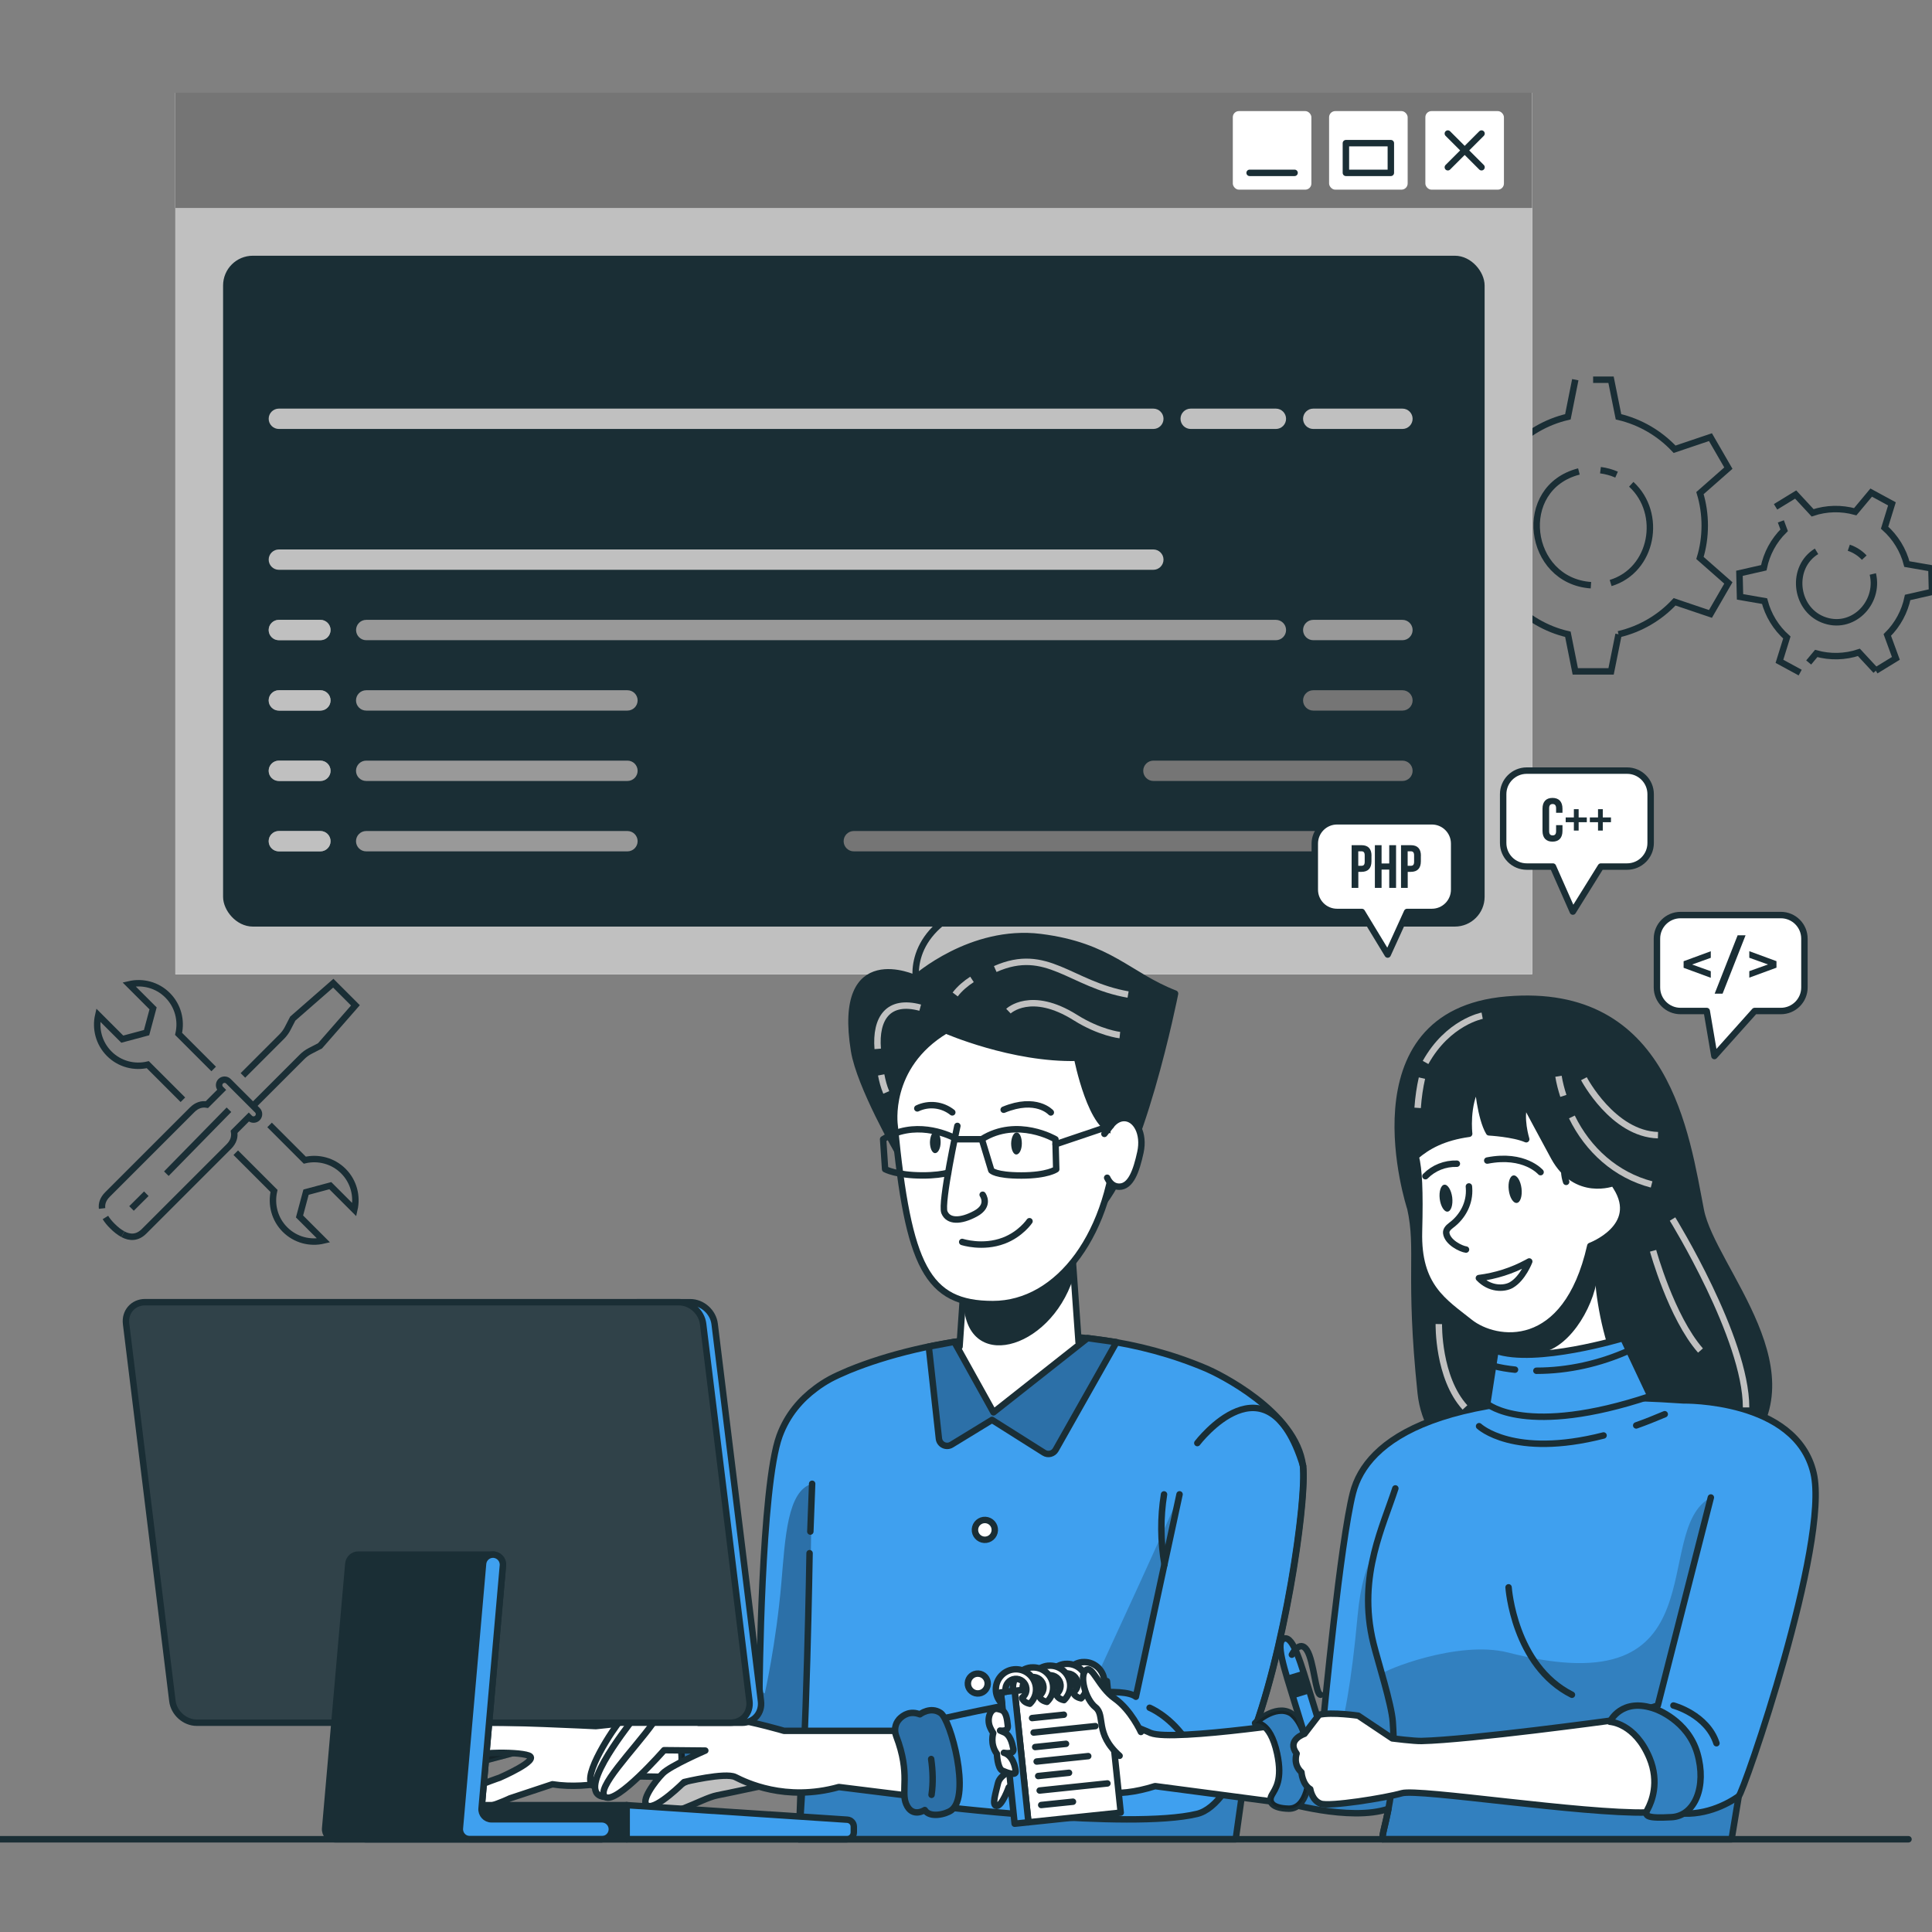 <?xml version="1.0" encoding="UTF-8"?> <svg xmlns="http://www.w3.org/2000/svg" xmlns:xlink="http://www.w3.org/1999/xlink" id="Layer_1" data-name="Layer 1" viewBox="0 0 300 300"><rect x="0" y="0" width="300" height="300" fill="#808080" stroke="none"/><defs><style> .cls-1, .cls-2, .cls-3, .cls-4, .cls-5, .cls-6, .cls-7 { stroke: #1a2e35; } .cls-1, .cls-2, .cls-3, .cls-4, .cls-5, .cls-7 { stroke-linecap: round; stroke-linejoin: round; } .cls-1, .cls-8 { opacity: .3; } .cls-9 { opacity: .7; } .cls-10, .cls-11, .cls-7 { fill: #fff; } .cls-12, .cls-5 { fill: silver; } .cls-13 { clip-path: url(#clippath-2); } .cls-14 { stroke: silver; } .cls-14, .cls-3, .cls-6 { fill: none; } .cls-14, .cls-6 { stroke-miterlimit: 10; } .cls-15 { opacity: .2; } .cls-11 { opacity: .1; } .cls-16 { clip-path: url(#clippath-6); } .cls-2, .cls-17 { fill: #3fa0ef; } .cls-18 { clip-path: url(#clippath-1); } .cls-19 { clip-path: url(#clippath-4); } .cls-4, .cls-20 { fill: #1a2e35; } .cls-21 { clip-path: url(#clippath); } .cls-22 { fill: #999; } .cls-23 { clip-path: url(#clippath-3); } .cls-24 { fill: #757575; } .cls-25 { clip-path: url(#clippath-8); } .cls-26 { clip-path: url(#clippath-5); } </style><clipPath id="clippath"><path class="cls-2" d="m193.89,270.95c-.58,4.5-1.25,9.36-2.01,14.65h-67.84l.32-8.74c-4.05.98-11.93.38-11.93.38v-12.92c4.79-2.71,5.5-1.95,5.5-1.95,0,0,.24-31.53,3.11-39.4,1.22-3.33,3.35-5.71,5.61-7.38h0c.71-.54,1.43-1,2.14-1.39.04-.02.07-.04.1-.06.79-.42,1.75-.86,2.84-1.32.09-.04.2-.08.3-.12,10.62-4.34,33.8-9.37,55.4-.14,1.51.65,13.84,6.54,14.89,15.05.6,4.85-2.7,28.99-8.44,43.35Z"></path></clipPath><clipPath id="clippath-1"><path class="cls-2" d="m139.6,266.98c.69-.73,1.76-1.35,3.24-.78,0,0,1.63-1.27,3.21-.22,1.58,1.04,4.74,12.9,1.67,15.12-.89.64-3.36,1.23-4.12-.04,0,0-1.94,1.28-2.88-.91-.89-2.06.73-4.6-1.56-10.58-.34-.88-.17-1.93.45-2.58Z"></path></clipPath><clipPath id="clippath-2"><path class="cls-7" d="m167.48,208.42l-1.13-15.92-16.47,3.81-.88,12.79c-1.04.13-2.03.27-2.99.42l4.03,9.66,7.88,1.03,12.6-11.61c-1.02-.08-2.03-.14-3.03-.19Z"></path></clipPath><clipPath id="clippath-3"><path class="cls-2" d="m148.18,208.36l6.09,10.95,14.61-11.53,4.49.63-9.45,16.72c-.37.63-1.18.84-1.8.45l-8.08-5.1-6.3,3.85c-.81.49-1.85-.02-1.95-.96l-1.57-14.27,3.97-.74Z"></path></clipPath><clipPath id="clippath-4"><path class="cls-7" d="m248.04,192.38s-1.09,13.41,5.83,24.94c0,0-9.32,3.04-19.04.15h0c.41-3.56.21-7.16-.58-10.66l-.33-1.46,7.07-6.11,7.06-6.86Z"></path></clipPath><clipPath id="clippath-5"><path class="cls-2" d="m269.99,278.91c-.35,2.15-.72,4.38-1.11,6.69h-54.2c-.09-.73.43-2.19.92-4.73-6.04,2.05-16.57-1.13-16.57-1.13,1.31-3.45.4-12.23.4-12.23l6.15-1.3s2.55-26.73,4.5-34.38c2.06-8.12,13.35-16.99,51.3-14.38h0s17.51-.33,20.23,11.28c2.54,10.83-10.89,49.68-11.62,50.18Z"></path></clipPath><clipPath id="clippath-6"><path class="cls-2" d="m249.99,267.36s1.78-3.91,7.07-1.98c0,0,5.01,1.72,6.5,6.87s-.37,9.73-4.02,9.92c-3.65.19-4.32-.09-3.7-1.22.61-1.12,1.88-4.17.29-7.99-2.27-5.43-6.13-5.6-6.13-5.6Z"></path></clipPath><clipPath id="clippath-8"><path class="cls-4" d="m113.42,267.5H30.55c-1.86,0-3.55-1.51-3.78-3.37l-7.19-58.56c-.23-1.86,1.09-3.37,2.95-3.37h82.87c1.86,0,3.55,1.51,3.78,3.37l7.19,58.56c.23,1.86-1.09,3.37-2.95,3.37Z"></path></clipPath></defs><g><g><path class="cls-6" d="m251.32,98.49c3.4-.79,6.41-2.58,8.71-5.04l5.57,1.88,2.78-4.81-4.41-3.88c.49-1.59.74-3.28.74-5.04s-.26-3.44-.74-5.03l4.41-3.88-2.78-4.81-5.57,1.88c-2.31-2.46-5.32-4.25-8.71-5.04l-1.16-5.76h-2.78"></path><path class="cls-6" d="m244.61,58.96l-1.15,5.76c-3.4.79-6.41,2.57-8.72,5.04l-5.57-1.88-2.78,4.81,4.41,3.88c-.48,1.59-.74,3.28-.74,5.03s.26,3.44.74,5.04l-4.41,3.88,2.78,4.81,5.57-1.88c2.31,2.46,5.32,4.25,8.72,5.04l1.15,5.76h5.56l1.16-5.76"></path><path class="cls-6" d="m247.04,90.87c-9.91-.69-11.77-15.12-1.87-17.66"></path><path class="cls-6" d="m253.3,75.2c4.93,4.52,3.37,13.34-3.2,15.33"></path><path class="cls-6" d="m248.52,73.01c.86.11,1.7.34,2.5.69"></path><path class="cls-6" d="m280.85,102.87l1.17-1.4c2.14.59,4.45.56,6.63-.17l2.63,2.84"></path><path class="cls-6" d="m276.53,80.96l.51,1.38c-1.64,1.61-2.72,3.65-3.16,5.82l-3.78.86.09,3.66,3.81.66c.28,1.06.71,2.1,1.31,3.08.6.98,1.33,1.84,2.15,2.57l-1.15,3.7,3.22,1.75"></path><path class="cls-6" d="m291.27,104.14l3.12-1.91-1.33-3.63c1.63-1.61,2.71-3.65,3.16-5.83l3.78-.86-.09-3.66-3.81-.66c-.27-1.06-.71-2.1-1.31-3.08-.6-.98-1.33-1.84-2.15-2.57l1.14-3.7-3.22-1.75-2.48,2.97c-2.14-.59-4.45-.56-6.62.17l-2.63-2.84-3.12,1.91"></path><g><path class="cls-6" d="m290.81,89.13c1.08,4.54-3.23,8.91-7.79,7.07-4.35-1.76-4.98-8.13-.95-10.59"></path><path class="cls-6" d="m287.08,85.05c.91.31,1.74.83,2.4,1.54"></path></g></g><g><g><path class="cls-6" d="m36.61,178.99l5.94,5.94c-.48,2.09.08,4.37,1.7,5.99,1.63,1.63,3.9,2.19,5.99,1.7l-3.73-3.73,1.01-3.77,3.77-1.01,3.73,3.73c.48-2.09-.08-4.37-1.7-5.99s-3.91-2.19-5.99-1.7l-5.47-5.47"></path><path class="cls-6" d="m33.18,165.99l-5.45-5.45c.48-2.09-.08-4.36-1.7-5.99s-3.9-2.19-5.99-1.7l3.73,3.73-1.01,3.77-3.77,1.01-3.73-3.73c-.48,2.09.08,4.36,1.7,5.99,1.63,1.63,3.9,2.19,5.99,1.7l5.45,5.45"></path></g><g><path class="cls-6" d="m39.29,171.72l7.6-7.6c.37-.37.8-.69,1.27-.93l1.53-.79,5.5-6.29-3.44-3.44-6.29,5.5-.79,1.53c-.24.47-.56.9-.93,1.27l-6.02,6.02"></path><path class="cls-6" d="m19.08,191.65c1.11.59,2.25.59,3.3-.46l13.16-13.16c.73-.73.94-1.51.81-2.29l2.28-2.28.14.14c.33.33.87.33,1.2,0,.33-.33.33-.87,0-1.2l-4.5-4.5c-.33-.33-.87-.33-1.2,0-.33.33-.33.87,0,1.2l.14.14-2.28,2.28c-.78-.13-1.56.08-2.29.81l-13.16,13.16c-.69.69-.92,1.42-.83,2.16"></path><path class="cls-6" d="m16.37,189.05c.28.46.66.92,1.1,1.35.52.52,1.06.95,1.61,1.24"></path></g><line class="cls-6" x1="20.42" y1="187.65" x2="22.72" y2="185.36"></line><line class="cls-6" x1="25.83" y1="182.25" x2="35.55" y2="172.32"></line></g></g><g><g><rect class="cls-10" x="27.23" y="14.4" width="210.69" height="136.88"></rect><polygon class="cls-12" points="237.92 14.4 27.23 14.4 27.23 151.28 49.51 151.28 84.83 151.28 237.92 151.28 237.92 14.4"></polygon><rect class="cls-10" x="27.23" y="14.4" width="210.69" height="17.91"></rect><rect class="cls-24" x="27.23" y="14.4" width="210.69" height="17.91"></rect><rect class="cls-10" x="221.33" y="17.25" width="12.2" height="12.2" rx=".95" ry=".95"></rect><rect class="cls-10" x="206.38" y="17.25" width="12.2" height="12.2" rx=".96" ry=".96"></rect><rect class="cls-10" x="191.43" y="17.25" width="12.2" height="12.2" rx=".95" ry=".95"></rect><rect class="cls-4" x="35.14" y="40.21" width="194.89" height="103.17" rx="4.12" ry="4.12"></rect><g><line class="cls-3" x1="224.82" y1="25.97" x2="230.05" y2="20.74"></line><line class="cls-3" x1="224.82" y1="20.74" x2="230.05" y2="25.97"></line></g><rect class="cls-3" x="208.99" y="22.23" width="6.98" height="4.61"></rect><line class="cls-3" x1="201.02" y1="26.84" x2="194.04" y2="26.84"></line></g><g><path class="cls-24" d="m217.77,110.34h-13.85c-.87,0-1.58-.71-1.58-1.58s.71-1.58,1.58-1.58h13.85c.87,0,1.58.71,1.58,1.58s-.71,1.58-1.58,1.58Z"></path><path class="cls-24" d="m217.77,121.27h-38.67c-.87,0-1.58-.71-1.58-1.58s.71-1.58,1.58-1.58h38.67c.87,0,1.58.71,1.58,1.58s-.71,1.58-1.58,1.58Z"></path><path class="cls-24" d="m217.77,132.2h-85.19c-.87,0-1.58-.71-1.58-1.58s.71-1.58,1.58-1.58h85.19c.87,0,1.58.71,1.58,1.58s-.71,1.58-1.58,1.58Z"></path></g><g><path class="cls-12" d="m49.75,99.41h-6.45c-.87,0-1.58-.71-1.58-1.58s.71-1.58,1.58-1.58h6.45c.87,0,1.58.71,1.58,1.58s-.71,1.58-1.58,1.58Z"></path><path class="cls-12" d="m49.75,110.34h-6.45c-.87,0-1.58-.71-1.58-1.58s.71-1.58,1.58-1.58h6.45c.87,0,1.58.71,1.58,1.58s-.71,1.58-1.58,1.58Z"></path><path class="cls-12" d="m49.75,121.27h-6.45c-.87,0-1.58-.71-1.58-1.58s.71-1.58,1.58-1.58h6.45c.87,0,1.58.71,1.58,1.58s-.71,1.58-1.58,1.58Z"></path><path class="cls-12" d="m49.75,132.2h-6.45c-.87,0-1.58-.71-1.58-1.58s.71-1.58,1.58-1.58h6.45c.87,0,1.58.71,1.58,1.58s-.71,1.58-1.58,1.58Z"></path><g class="cls-9"><path class="cls-12" d="m49.75,99.41h-6.45c-.87,0-1.58-.71-1.58-1.58s.71-1.58,1.58-1.58h6.45c.87,0,1.58.71,1.58,1.58s-.71,1.58-1.58,1.58Z"></path></g><g class="cls-9"><path class="cls-12" d="m49.75,110.34h-6.45c-.87,0-1.58-.71-1.58-1.58s.71-1.58,1.58-1.58h6.45c.87,0,1.58.71,1.58,1.58s-.71,1.58-1.58,1.58Z"></path></g><g class="cls-9"><path class="cls-12" d="m49.75,121.27h-6.45c-.87,0-1.58-.71-1.58-1.58s.71-1.58,1.58-1.58h6.45c.87,0,1.58.71,1.58,1.58s-.71,1.58-1.58,1.58Z"></path></g><g class="cls-9"><path class="cls-12" d="m49.75,132.2h-6.45c-.87,0-1.58-.71-1.58-1.58s.71-1.58,1.58-1.58h6.45c.87,0,1.58.71,1.58,1.58s-.71,1.58-1.58,1.58Z"></path></g></g><g><path class="cls-12" d="m179.1,88.48H43.3c-.87,0-1.58-.71-1.58-1.58s.71-1.58,1.58-1.58h135.79c.87,0,1.58.71,1.58,1.58s-.71,1.58-1.58,1.58Z"></path><path class="cls-12" d="m217.77,66.61h-13.85c-.87,0-1.58-.71-1.58-1.58s.71-1.58,1.58-1.58h13.85c.87,0,1.58.71,1.58,1.58s-.71,1.58-1.58,1.58Z"></path><path class="cls-12" d="m198.12,66.61h-13.23c-.87,0-1.58-.71-1.58-1.58s.71-1.58,1.58-1.58h13.23c.87,0,1.58.71,1.58,1.58s-.71,1.58-1.58,1.58Z"></path><path class="cls-12" d="m179.1,66.61H43.3c-.87,0-1.58-.71-1.58-1.58s.71-1.58,1.58-1.58h135.79c.87,0,1.58.71,1.58,1.58s-.71,1.58-1.58,1.58Z"></path></g><g><path class="cls-22" d="m217.77,99.41h-13.85c-.87,0-1.58-.71-1.58-1.58s.71-1.58,1.58-1.58h13.85c.87,0,1.58.71,1.58,1.58s-.71,1.58-1.58,1.58Z"></path><path class="cls-22" d="m198.12,99.41H56.87c-.87,0-1.58-.71-1.58-1.58s.71-1.58,1.58-1.58h141.25c.87,0,1.58.71,1.58,1.58s-.71,1.58-1.58,1.58Z"></path><path class="cls-22" d="m97.43,110.34h-40.57c-.87,0-1.58-.71-1.58-1.58s.71-1.58,1.58-1.58h40.57c.87,0,1.58.71,1.58,1.58s-.71,1.58-1.58,1.58Z"></path><path class="cls-22" d="m97.43,121.27h-40.57c-.87,0-1.58-.71-1.58-1.58s.71-1.58,1.58-1.58h40.57c.87,0,1.58.71,1.58,1.58s-.71,1.58-1.58,1.58Z"></path><path class="cls-22" d="m97.43,132.2h-40.57c-.87,0-1.58-.71-1.58-1.58s.71-1.58,1.58-1.58h40.57c.87,0,1.58.71,1.58,1.58s-.71,1.58-1.58,1.58Z"></path></g></g><g><g><g><path class="cls-7" d="m70.79,272.41s-4.15,7.13-2.51,7.39c1.63.26,5.05-5.91,5.05-5.91l9.36-2.48-7.05-.73-4.85,1.73Z"></path><path class="cls-1" d="m70.79,272.41s-4.15,7.13-2.51,7.39c1.63.26,5.05-5.91,5.05-5.91l9.36-2.48-7.05-.73-4.85,1.73Z"></path><path class="cls-7" d="m73.95,267.55s-5.8-1.38-7.4,1.34c-1.6,2.72-6.29,10.78-4.53,11.71,1.76.92,3.29-2.06,3.29-2.06l8.64-10.99Z"></path><path class="cls-7" d="m97.67,275.81s-5.82,2.2-11.89,1.25l-6.6,2.19s-5.8,2.86-8.5,1.42c-2.7-1.44,6.88-4.62,6.88-4.62,0,0,6.44-2.79,4.52-3.46-1.92-.67-9.19-.54-10.62.55-1.43,1.1-5.17,8.19-7.87,7.79-2.7-.4,1.14-4.27,2.11-5.75.97-1.49,3.15-7.42,7.56-7.66,4.41-.25,19.26.51,19.26.51l17.46-1.87,4.12,9.93-16.42-.28Z"></path></g><g><g><path class="cls-2" d="m106.78,278.27c.84.53,2.04.87,3.33-.05,0,0,1.89.82,3.17-.58,1.28-1.4,1.39-13.67-2.14-15.06-1.02-.4-3.56-.36-3.98,1.07,0,0-2.19-.75-2.57,1.6-.35,2.21,1.85,4.27,1.11,10.64-.11.94.32,1.91,1.08,2.39Z"></path><path class="cls-1" d="m106.78,278.27c.84.53,2.04.87,3.33-.05,0,0,1.89.82,3.17-.58,1.28-1.4,1.39-13.67-2.14-15.06-1.02-.4-3.56-.36-3.98,1.07,0,0-2.19-.75-2.57,1.6-.35,2.21,1.85,4.27,1.11,10.64-.11.94.32,1.91,1.08,2.39Z"></path></g><path class="cls-3" d="m110.81,275.41s.1-5.32-2.09-9.69"></path></g></g><g><path class="cls-17" d="m193.89,270.95c-.58,4.5-1.25,9.36-2.01,14.65h-67.84l.32-8.74c-4.05.98-11.93.38-11.93.38v-12.92c4.79-2.71,5.5-1.95,5.5-1.95,0,0,.24-31.53,3.11-39.4,1.22-3.33,3.35-5.71,5.61-7.38h0c.71-.54,1.43-1,2.14-1.39.04-.02.07-.04.1-.06.79-.42,1.75-.86,2.84-1.32.09-.04.2-.08.3-.12,10.62-4.34,33.8-9.37,55.4-.14,1.51.65,13.84,6.54,14.89,15.05.6,4.85-2.7,28.99-8.44,43.35Z"></path><g class="cls-21"><path class="cls-15" d="m183.15,232.08l-6.76,31.4c-1.05-.83-4.08-.89-7.93-.52.85-.94,1.53-1.96,2.05-3.07,10.23-22.13,12.46-27.37,12.64-27.81Z"></path><path class="cls-15" d="m195.51,266.57c-1.96,6.99-2.82,13.35-3.62,19.03h-67.84l.62-10.07c4.23-.6,11.65-1.22,19.35-2.58.98,4.07.18,7.36.18,7.36,0,0,31.2,3.87,41.67,1.35,2.99-.72,5.69-4.89,8.01-10.64.56-1.4,1.1-2.89,1.62-4.45Z"></path><path class="cls-8" d="m118.75,262.96s-1.52-1.35-6.32,1.36v12.92s7.91-.28,11.01-1.96c2.67,1.65,2.19-28.59,2.67-44.88-3.87,1.06-4.18,8.43-4.78,15.37-.83,9.55-2.58,17.2-2.58,17.2Z"></path></g><path class="cls-3" d="m193.89,270.95c-.58,4.5-1.25,9.36-2.01,14.65h-67.84l.32-8.74c-4.05.98-11.93.38-11.93.38v-12.92c4.79-2.71,5.5-1.95,5.5-1.95,0,0,.24-31.53,3.11-39.4,1.22-3.33,3.35-5.71,5.61-7.38h0c.71-.54,1.43-1,2.14-1.39.04-.02.07-.04.1-.06.79-.42,1.75-.86,2.84-1.32.09-.04.2-.08.3-.12,10.62-4.34,33.8-9.37,55.4-.14,1.51.65,13.84,6.54,14.89,15.05.6,4.85-2.7,28.99-8.44,43.35Z"></path></g><g><g><g><path class="cls-3" d="m202.33,227.59c.02.19.05.41.06.66.35,6.07-2.96,28.97-8.5,42.77-2.32,5.75-5.02,9.92-8.01,10.64-10.47,2.52-41.67-1.35-41.67-1.35,0,0,1.55-6.4-2.33-12.41,0,0,30.63-7.49,34.5-4.43l6.78-31.43"></path><path class="cls-3" d="m178.51,265.18s2.91,1.16,5.43,4.65"></path><g><path class="cls-7" d="m100.48,266.31s-2.85-.6-4.02.7c-1.21,1.36-6.14,8.78-4.46,10.21s5.1-6.4,5.1-6.4l3.37-4.51Z"></path><path class="cls-7" d="m106.22,266.18s-6.35-1.36-7.77.58c-1.42,1.94-9.42,11.95-4.44,12.28l7.95-8.92,4.26-3.94Z"></path><path class="cls-5" d="m120.56,276.83s-6.52,1.42-9.17,1.94c-2.65.52-7.56,3.94-10.47,2.58-2.91-1.36,9.5-6.4,9.5-6.4l4.26-1.72,5.87,3.59Z"></path><path class="cls-3" d="m125.83,237.82c.09-2.47.18-4.94.28-7.42"></path><path class="cls-3" d="m124.05,285.6c1.21-14.96,1.66-44.42,1.66-44.42"></path><path class="cls-7" d="m144.21,268.76h-22.48s-17.44-5.23-20.35-1.16c-2.91,4.07-9.11,10.27-7.37,11.44,1.74,1.16,9.11-7.27,9.11-7.27l6.4.06s-5.43,2.36-6.59,3.53c-1.16,1.16-3.68,4.46-2.33,5.04,1.36.58,5.62-3.68,5.62-3.68,0,0,6.4-1.55,7.95-.78,1.55.78,7.75,3.88,16.09,1.55l17.16,2.13-3.2-10.85Z"></path></g><g><path class="cls-3" d="m180.82,242.93c-.62-3.59-.65-7.29-.07-10.88"></path><path class="cls-3" d="m185.92,224.08s10.91-14.37,16.42,3.52"></path></g><g><path class="cls-17" d="m139.6,266.98c.69-.73,1.76-1.35,3.24-.78,0,0,1.63-1.27,3.21-.22,1.58,1.04,4.74,12.9,1.67,15.12-.89.64-3.36,1.23-4.12-.04,0,0-1.94,1.28-2.88-.91-.89-2.06.73-4.6-1.56-10.58-.34-.88-.17-1.93.45-2.58Z"></path><g class="cls-18"><path class="cls-8" d="m139.6,266.98c.69-.73,1.76-1.35,3.24-.78,0,0,1.63-1.27,3.21-.22,1.58,1.04,4.74,12.9,1.67,15.12-.89.64-3.36,1.23-4.12-.04,0,0-1.94,1.28-2.88-.91-.89-2.06.73-4.6-1.56-10.58-.34-.88-.17-1.93.45-2.58Z"></path></g><path class="cls-3" d="m139.6,266.98c.69-.73,1.76-1.35,3.24-.78,0,0,1.63-1.27,3.21-.22,1.58,1.04,4.74,12.9,1.67,15.12-.89.64-3.36,1.23-4.12-.04,0,0-1.94,1.28-2.88-.91-.89-2.06.73-4.6-1.56-10.58-.34-.88-.17-1.93.45-2.58Z"></path></g><path class="cls-3" d="m144.59,273.14c.26,1.84.33,3.72.06,5.56"></path></g><path class="cls-7" d="m154.47,237.65c-.05.85-.78,1.5-1.63,1.45-.85-.05-1.5-.78-1.45-1.63s.78-1.5,1.63-1.45c.85.05,1.5.78,1.45,1.63Z"></path><path class="cls-7" d="m153.37,261.51c-.05.85-.78,1.5-1.63,1.45s-1.5-.78-1.45-1.63.78-1.5,1.63-1.45,1.5.78,1.45,1.63Z"></path><g><path class="cls-10" d="m167.48,208.42l-1.13-15.92-16.47,3.81-.88,12.79c-1.04.13-2.03.27-2.99.42l4.03,9.66,7.88,1.03,12.6-11.61c-1.02-.08-2.03-.14-3.03-.19Z"></path><g class="cls-13"><path class="cls-20" d="m149.63,201.95c.11,11.33,13.35,7.85,17.01-3.46l-.29-5.99-16.47,3.81-.24,5.64Z"></path></g><path class="cls-3" d="m167.48,208.42l-1.13-15.92-16.47,3.81-.88,12.79c-1.04.13-2.03.27-2.99.42l4.03,9.66,7.88,1.03,12.6-11.61c-1.02-.08-2.03-.14-3.03-.19Z"></path></g><g><path class="cls-4" d="m139.53,179.06s-6.02-10.42-6.91-15.91c-2.75-16.97,9.5-11.24,9.5-11.24,0,0,8.66-7.75,19.45-6.4,10.79,1.36,13.63,5.95,20.89,8.77,0,0-5.45,27.67-12.43,33.87-6.98,6.2-30.5-9.09-30.5-9.09Z"></path><path class="cls-3" d="m142.7,154.42s-2.71-6.59,4.17-11.63"></path><path class="cls-14" d="m154.54,150.47c8.05-3.56,11.64,2.39,20.63,3.96"></path><path class="cls-14" d="m148.32,154.42c.71-.93,1.63-1.7,2.61-2.34"></path><path class="cls-14" d="m156.59,157.01s3.48-3.35,10.4,1c3.79,2.38,6.9,2.72,6.9,2.72"></path><path class="cls-7" d="m167.24,164.25c-10.03.26-20.37-4.26-20.37-4.26-9.34,5.63-7.95,14.79-7.95,14.79,2.13,21.89,5.02,27.72,15.25,27.72s18.54-11.03,19.21-26.83c-3.87.18-6.13-11.42-6.13-11.42Z"></path><path class="cls-7" d="m172.51,174.77c.56-.73,1.28-1.16,2.05-1.16,1.82,0,3.17,2.39,2.52,5.33-.63,2.88-1.48,5.33-3.29,5.33-.85,0-1.46-.53-1.87-1.39"></path><path class="cls-3" d="m152.59,185.52s1.22,1.68-1.12,2.94-4.22,1.23-4.82-.21c-.6-1.44,2.01-13.42,2.01-13.42"></path><g><path class="cls-3" d="m148.26,176.73c-1.26-.64-6.33-2.85-11.13.17l.31,4.65s1.77.97,5.83.97c1.83,0,3.11-.2,3.96-.41"></path><path class="cls-3" d="m152.46,176.9l1.47,4.84s.6.79,4.67.79,5.41-.97,5.41-.97l-.12-4.65s-5.9-3.5-11.43-.02Z"></path><line class="cls-3" x1="148.59" y1="176.9" x2="152.46" y2="176.9"></line></g><path class="cls-3" d="m149.41,192.85s3.16,1.04,6.44-.2c2.65-1,4.01-3.02,4.01-3.02"></path><path class="cls-3" d="m155.85,172.32c5.08-2.1,7.32.42,7.32.42"></path><path class="cls-3" d="m142.44,172.11c1.78-.85,3.89-.61,5.43.62"></path><path class="cls-20" d="m157.87,175.85c.47,0,.8.75.8,1.71s-.39,1.71-.86,1.71-.8-.79-.8-1.71c.02-.93.38-1.71.85-1.71Z"></path><path class="cls-20" d="m145.26,175.64c.46,0,.8.75.8,1.71s-.39,1.71-.86,1.71-.8-.79-.8-1.71c.03-.92.39-1.71.86-1.71Z"></path><path class="cls-14" d="m136.83,166.91c.18.93.41,1.85.79,2.72"></path><path class="cls-14" d="m142.89,156.47c-4.99-1.34-6.97,1.66-6.6,6.4"></path></g><g><path class="cls-17" d="m148.18,208.36l6.09,10.95,14.61-11.53,4.49.63-9.45,16.72c-.37.63-1.18.84-1.8.45l-8.08-5.1-6.3,3.85c-.81.49-1.85-.02-1.95-.96l-1.57-14.27,3.97-.74Z"></path><g class="cls-23"><path class="cls-8" d="m147.64,208.29l6.62,11.03,14.87-11.73,4.48.71-9.7,16.84c-.37.63-1.18.84-1.8.45l-8.08-5.1-6.3,3.85c-.81.49-1.85-.02-1.95-.96l-1.57-14.27,3.43-.82Z"></path></g><path class="cls-3" d="m148.18,208.36l6.09,10.95,14.61-11.53,4.49.63-9.45,16.72c-.37.63-1.18.84-1.8.45l-8.08-5.1-6.3,3.85c-.81.49-1.85-.02-1.95-.96l-1.57-14.27,3.97-.74Z"></path></g></g><g><path class="cls-4" d="m56.73,280.3h40.58v5.3h-40.58c-.39,0-.71-.32-.71-.71v-3.87c0-.39.32-.71.71-.71Z"></path><path class="cls-2" d="m131.5,285.6h-34.19v-5.3l34.26,2.26c.57.04,1.01.51,1.01,1.08v.88c0,.6-.48,1.08-1.08,1.08Z"></path></g><path class="cls-3" d="m163.91,177.68l8.6-2.9-1.02,1.29"></path></g></g><g><path class="cls-4" d="m218.98,187.57s-9.9-30.23,15-32.35c24.9-2.12,27.84,21.08,30.12,32.72,1.78,9.09,18.79,25.73,5.63,38.15-13.74,12.96-47.2,8.64-49.12-9.79-1.92-18.43-.17-22.21-1.62-28.72Z"></path><g><path class="cls-10" d="m248.04,192.38s-1.09,13.41,5.83,24.94c0,0-9.32,3.04-19.04.15h0c.41-3.56.21-7.16-.58-10.66l-.33-1.46,7.07-6.11,7.06-6.86Z"></path><g class="cls-19"><path class="cls-20" d="m230.94,202.49c1.28,7.22,2.47,8.79,8.58,7.5,4.53-.95,8.4-7.75,8.61-12.69-.35-3-.32-6.75-.32-6.75l-6.83,8.69-10.04,3.25Z"></path></g><path class="cls-3" d="m248.04,192.38s-1.09,13.41,5.83,24.94c0,0-9.32,3.04-19.04.15h0c.41-3.56.21-7.16-.58-10.66l-.33-1.46,7.07-6.11,7.06-6.86Z"></path></g><g><path class="cls-7" d="m178.7,269.11s-13.79-6.34-14.56-1.09c-.77,5.25,2.6,13.3,15.22,9.33l26.49,3.49s4.54-9.03-.31-13.96c0,0-23.34,3.63-26.85,2.22Z"></path><g><path class="cls-7" d="m157.46,274.78s-2.19.7-2.5,2.14c-.32,1.44-1.03,3.5-.19,3.5.84,0,1.86-2.88,1.86-2.88l2.12-.55-1.29-2.22Z"></path><g><rect class="cls-7" x="158.59" y="261.74" width="14.41" height="20.53" transform="translate(-27.44 18.75) rotate(-5.98)"></rect><rect class="cls-2" x="156.48" y="262.6" width="2.15" height="20.53" transform="translate(-27.57 17.9) rotate(-5.98)"></rect><path class="cls-7" d="m168.04,258.09c-1.71.18-2.96,1.72-2.78,3.43,0,.07.03.14.04.22l.72-.08.77-.08c-.02-.07-.04-.14-.04-.22-.09-.89.56-1.69,1.45-1.78.89-.09,1.69.56,1.78,1.45.06.6-.21,1.15-.67,1.48.1.33.39.76,1.21.93.67-.64,1.05-1.57.95-2.56-.18-1.71-1.72-2.96-3.43-2.78Z"></path><line class="cls-3" x1="160.26" y1="266.78" x2="165.2" y2="266.26"></line><line class="cls-3" x1="160.5" y1="269.03" x2="170.09" y2="268.03"></line><line class="cls-3" x1="160.74" y1="271.28" x2="165.53" y2="270.78"></line><line class="cls-3" x1="160.97" y1="273.53" x2="168.98" y2="272.69"></line><line class="cls-3" x1="161.21" y1="275.78" x2="166" y2="275.28"></line><line class="cls-3" x1="161.44" y1="278.03" x2="171.96" y2="276.93"></line><line class="cls-3" x1="161.68" y1="280.28" x2="166.61" y2="279.77"></line><path class="cls-7" d="m165.39,258.37c-1.71.18-2.96,1.72-2.78,3.43,0,.08.03.15.04.22l.72-.08h0s.77-.08.77-.08c-.02-.07-.04-.14-.04-.22-.09-.89.56-1.69,1.45-1.78.89-.09,1.69.56,1.78,1.45.06.6-.21,1.15-.67,1.48.1.33.39.76,1.21.93.67-.64,1.05-1.57.95-2.56-.18-1.71-1.72-2.96-3.43-2.78Z"></path><path class="cls-7" d="m162.74,258.65c-1.71.18-2.96,1.72-2.78,3.43,0,.07.03.14.04.22l.72-.08.77-.08c-.02-.07-.04-.14-.04-.22-.09-.89.56-1.69,1.45-1.78.89-.09,1.69.56,1.78,1.45.06.6-.21,1.15-.67,1.48.1.33.39.76,1.21.93.67-.64,1.05-1.57.95-2.56-.18-1.71-1.72-2.96-3.43-2.78Z"></path><path class="cls-7" d="m160.09,258.92c-1.71.18-2.96,1.72-2.78,3.43,0,.07.03.14.04.22l.72-.08.77-.08c-.02-.07-.04-.14-.04-.22-.09-.89.56-1.69,1.45-1.78.89-.09,1.69.56,1.78,1.45.06.6-.21,1.15-.67,1.48.1.33.39.76,1.21.93.67-.64,1.05-1.57.95-2.56-.18-1.71-1.72-2.96-3.43-2.78Z"></path><path class="cls-7" d="m156.14,262.48c-.09-.89.56-1.69,1.45-1.78.89-.09,1.69.56,1.78,1.45.06.6-.21,1.15-.67,1.48.1.33.39.76,1.21.93.67-.64,1.05-1.57.95-2.56-.18-1.71-1.72-2.96-3.43-2.78-1.71.18-2.96,1.72-2.78,3.43.08.76.44,1.42.95,1.91l-.19-1.77.77-.08c-.02-.07-.04-.14-.04-.22Z"></path></g><path class="cls-7" d="m153.76,268.26c.12.27.28.56.47.86,0,0-.56,1.67.57,3.22,0,0,.07,2.25.86,2.61.8.36,2.07.79,2.05.16-.02-.62-.4-2.53-1.83-2.94,0,0,1.65.33,1.47-.59s-.49-2.24-1.51-2.62l-.55-.24s1.31.24,1.2-.75-.22-2.14-.97-2.43c-.17-.07-.37-.12-.58-.17-1.11-.26-1.82,1.48-1.18,2.89Z"></path></g><path class="cls-7" d="m177.16,268.94s-1.54-3.41-4.06-5.19c-2.53-1.78-3.46-5.24-4.49-4.4-1.03.84-.09,4.51,1.5,5.76s-.19,4.06,3.74,7.53"></path></g><g><path class="cls-17" d="m269.99,278.91c-.35,2.15-.72,4.38-1.11,6.69h-54.2c-.09-.73.43-2.19.92-4.73-6.04,2.05-16.57-1.13-16.57-1.13,1.31-3.45.4-12.23.4-12.23l6.15-1.3s2.55-26.73,4.5-34.38c2.06-8.12,13.35-16.99,51.3-14.38h0s17.51-.33,20.23,11.28c2.54,10.83-10.89,49.68-11.62,50.18Z"></path><g class="cls-26"><path class="cls-15" d="m215.6,280.87c-4.2,1.42-10.56.32-14.05-.48.91-.7,1.48-2.12,1.69-3.92,2.85-.44,5.69-4.96,7.56-25.51.44-4.82,1.39-7.85,2.61-9.89-1.02,4.13-1.46,8.76-.14,14.13.68,2.76,2.81,9.4,3,12.15.43,6.27-.11,10.61-.67,13.52Z"></path><path class="cls-15" d="m269.98,278.91c-.34,2.15-.71,4.38-1.11,6.69h-54.2c.97-2.97,3.36-17.12,0-25.72-.13-.35,11.64-5.29,19.53-3.27,33.43,8.57,21.91-19.05,31.46-24.08l-8.23,32.3-4.5,1.43c9.74.6,6.92,15.2,6.92,15.2,4.57.74,8.33-1.3,10.13-2.54Z"></path></g><path class="cls-3" d="m269.99,278.91c-.35,2.15-.72,4.38-1.11,6.69h-54.2c-.09-.73.43-2.19.92-4.73-6.04,2.05-16.57-1.13-16.57-1.13,1.31-3.45.4-12.23.4-12.23l6.15-1.3s2.55-26.73,4.5-34.38c2.06-8.12,13.35-16.99,51.3-14.38h0s17.51-.33,20.23,11.28c2.54,10.83-10.89,49.68-11.62,50.18Z"></path></g><g><path class="cls-2" d="m200.41,266s2.05,1.1,2.72,5.93c.67,4.83-.36,8.99-3.04,8.92s-3.15-1.12-2.61-2.11,1.72-2.33.83-6.46c-1.12-5.18-3.43-4.71-3.43-4.71,0,0,3.08-2.95,5.53-1.57Z"></path><path class="cls-15" d="m203.24,276.47c-.21,1.8-.78,3.22-1.69,3.92-.41.32-.89.48-1.45.47-2.69-.06-3.15-1.11-2.61-2.11.54-.99,1.72-2.33.83-6.46-1.12-5.18-3.43-4.7-3.43-4.7,0,0,3.08-2.95,5.52-1.57,0,0,2.05,1.1,2.73,5.93.22,1.64.25,3.19.09,4.54Z"></path></g><path class="cls-2" d="m252.05,207.78s-13.63,4.13-19.83,1.93l-1.28,8.27s6.03,5.25,25.34-1.2l-4.24-9Z"></path><g><path class="cls-2" d="m203.63,263.59c1.62,5.28,3.07,9.51,1.64,9.95-1.43.44-2.61-3.88-4.23-9.15-1.62-5.28-3.07-9.51-1.64-9.95,1.43-.44,2.61,3.88,4.23,9.15Z"></path><path class="cls-20" d="m200.83,263.72l2.59-.8c-.38-1.25-.74-2.42-1.08-3.49l-2.58.79c.31,1.07.68,2.25,1.06,3.49Z"></path><path class="cls-3" d="m200.6,256.94s1.21-2.43,2.33-.71c1.11,1.71,1.34,6.93,2.13,6.93"></path></g><path class="cls-3" d="m216.67,231.12c-.99,3.03-2.36,6.29-3.26,9.95-1.02,4.13-1.46,8.76-.14,14.13.68,2.76,2.81,9.4,3,12.15.43,6.27-.11,10.61-.67,13.52-.49,2.54-1,4.01-.92,4.73"></path><path class="cls-7" d="m250.22,267.16s-22.05,3.01-29.48,3.18c-1.14.03-4.55-.4-4.55-.4l-5.28-3.53s-4.07-.6-6.07-.15l-2.28,2.97s-2.84.92-1.22,3.07c0,0-.62,1.65.75,2.9,0,0,.12,1.87,1.37,2.62,0,0,.25,1.75,1.62,2.25,1.37.5,9.98-.87,12.6-1.62,2.62-.75,28.08,3.24,38.06,2.99,0,0,8.55-9.98-5.52-14.29Z"></path><path class="cls-7" d="m250.56,183.68s-5.82,2.27-9.26-4c-1.49-2.72-4.51-8.39-4.51-8.39-.86,2.22.2,5.61.2,5.61-1.97-.86-5.78-1.07-5.78-1.07-1.35-2.26-1.75-7.4-1.75-7.4-1.87,3.13-1.33,7.62-1.33,7.62-4,.55-6.47,1.92-8.3,3.51.5,2.02.68,5.16.51,11.69-.22,8.53,3.88,10.87,7.88,14.06,3.99,3.19,14.95,4.84,18.72-11.84,0,0,7.92-2.95,4.04-9.13-.13-.21-.27-.43-.42-.66Z"></path><g><path class="cls-14" d="m244.08,173.44c2.49,5.1,6.83,9.03,12.38,10.48"></path><path class="cls-14" d="m242,167.12c.17,1.04.44,2.06.76,3.05"></path><path class="cls-14" d="m245.95,167.5s4.49,8.57,11.5,8.77"></path><path class="cls-14" d="m259.71,189.29s11.42,18.49,11.42,29.25"></path><path class="cls-14" d="m256.69,194.22s2.83,10.31,7.36,15.49"></path><path class="cls-14" d="m220.8,167.41c-.32,1.39-.55,2.93-.67,4.62"></path><path class="cls-14" d="m230.15,157.72s-5.31,1-8.79,7.26"></path><path class="cls-14" d="m223.42,205.6s-.17,8.3,4.06,12.95"></path></g><g><path class="cls-3" d="m230.94,180.21c5.76-1.13,8.28,1.8,8.28,1.8"></path><path class="cls-3" d="m221.34,182.64c1.28-1.3,3.05-2,4.88-1.94"></path><path class="cls-3" d="m234.69,199.53c1.77-1.02,2.77-3.65,2.77-3.65l-.37.2c-2.32,1.25-4.84,2.05-7.45,2.38h0c1.67,1.75,3.88,1.74,5.06,1.07Z"></path><path class="cls-3" d="m227.64,194.03c-.75-.09-2.89-1.11-3.07-2.56-.05-.43.26-.83.73-1.18,1.85-1.36,2.97-3.51,2.81-5.8-.01-.16-.02-.26-.02-.26"></path><path class="cls-20" d="m235.01,182.52c.55-.07,1.11.84,1.25,2.02.14,1.18-.18,2.19-.73,2.25-.55.07-1.11-.83-1.25-2.01-.15-1.18.18-2.19.72-2.26Z"></path><path class="cls-20" d="m225.5,185.93c.14,1.16-.18,2.15-.71,2.21-.53.07-1.08-.82-1.23-1.97-.14-1.16.18-2.15.71-2.21.53-.07,1.08.82,1.23,1.97Z"></path><path class="cls-3" d="m243.19,183.52s-.74-2.09.1-3.19"></path></g><g><path class="cls-3" d="m269.99,278.92c-1.8,1.25-5.57,3.29-10.13,2.54,0,0,2.81-14.59-6.93-15.2l4.49-1.43,8.24-32.3"></path><path class="cls-3" d="m259.85,264.83s5.21,1.37,6.68,5.86"></path><g><path class="cls-3" d="m238.57,212.85c4.95,0,9.87-1.12,14.38-3.14"></path><path class="cls-3" d="m231.85,212.08c1.11.3,2.25.48,3.4.6"></path></g><g><path class="cls-3" d="m254.07,221.34c1.41-.5,2.88-1.08,4.43-1.74"></path><path class="cls-3" d="m229.67,221.46s5.3,5.03,19.33,1.44"></path></g><path class="cls-3" d="m234.25,246.48s.83,12.15,9.84,16.68"></path></g><g><path class="cls-17" d="m249.99,267.36s1.78-3.91,7.07-1.98c0,0,5.01,1.72,6.5,6.87s-.37,9.73-4.02,9.92c-3.65.19-4.32-.09-3.7-1.22.61-1.12,1.88-4.17.29-7.99-2.27-5.43-6.13-5.6-6.13-5.6Z"></path><g class="cls-16"><g class="cls-15"><path d="m249.99,267.36s1.78-3.91,7.07-1.98c0,0,5.01,1.72,6.5,6.87s-.37,9.73-4.02,9.92c-3.65.19-4.32-.09-3.7-1.22.61-1.12,1.88-4.17.29-7.99-2.27-5.43-6.13-5.6-6.13-5.6Z"></path></g></g><path class="cls-3" d="m249.99,267.36s1.78-3.91,7.07-1.98c0,0,5.01,1.72,6.5,6.87s-.37,9.73-4.02,9.92c-3.65.19-4.32-.09-3.7-1.22.61-1.12,1.88-4.17.29-7.99-2.27-5.43-6.13-5.6-6.13-5.6Z"></path></g></g><g><g><g><path class="cls-2" d="m118.16,264.14l-7.19-58.56c-.23-1.86-1.92-3.37-3.78-3.37h-8.25l9.53,65.3h6.74c1.86,0,3.18-1.51,2.95-3.37Z"></path><g><path class="cls-20" d="m113.42,267.5H30.55c-1.86,0-3.55-1.51-3.78-3.37l-7.19-58.56c-.23-1.86,1.09-3.37,2.95-3.37h82.87c1.86,0,3.55,1.51,3.78,3.37l7.19,58.56c.23,1.86-1.09,3.37-2.95,3.37Z"></path><g class="cls-25"><path class="cls-11" d="m113.42,267.5H30.55c-1.86,0-3.55-1.51-3.78-3.37l-7.19-58.56c-.23-1.86,1.09-3.37,2.95-3.37h82.87c1.86,0,3.55,1.51,3.78,3.37l7.19,58.56c.23,1.86-1.09,3.37-2.95,3.37Z"></path></g><path class="cls-3" d="m113.42,267.5H30.55c-1.86,0-3.55-1.51-3.78-3.37l-7.19-58.56c-.23-1.86,1.09-3.37,2.95-3.37h82.87c1.86,0,3.55,1.51,3.78,3.37l7.19,58.56c.23,1.86-1.09,3.37-2.95,3.37Z"></path></g></g><path class="cls-4" d="m74.78,280.81l3.31-37.72c.08-.91-.63-1.69-1.54-1.69h-20.92c-.8,0-1.47.61-1.54,1.42l-3.6,41.09c-.08.91.63,1.69,1.54,1.69h41.44c.86,0,1.55-.69,1.55-1.55h0c0-.86-.69-1.55-1.55-1.55h-17.14c-.91,0-1.62-.78-1.54-1.69Z"></path><path class="cls-2" d="m95.01,284.05c0-.86-.69-1.55-1.55-1.55h-17.14c-.91,0-1.62-.78-1.54-1.69l3.31-37.72c.08-.9-.63-1.68-1.54-1.69-.8,0-1.47.62-1.54,1.41l-3.6,41.09c-.08.91.63,1.69,1.54,1.69h20.51c.86,0,1.55-.69,1.55-1.55Z"></path></g><line class="cls-3" y1="285.6" x2="296.35" y2="285.6"></line></g><path class="cls-7" d="m276.53,142.09h-15.58c-2.02,0-3.66,1.64-3.66,3.66v7.58c0,2.02,1.64,3.66,3.66,3.66h4.07l1.19,6.99,6.25-6.99h4.07c2.02,0,3.66-1.64,3.66-3.66v-7.58c0-2.02-1.64-3.66-3.66-3.66Z"></path><path class="cls-7" d="m252.65,119.66h-15.58c-2.02,0-3.66,1.64-3.66,3.66v7.58c0,2.02,1.64,3.66,3.66,3.66h4.07l3.09,6.99,4.35-6.99h4.07c2.02,0,3.66-1.64,3.66-3.66v-7.58c0-2.02-1.64-3.66-3.66-3.66Z"></path><g><path class="cls-7" d="m222.33,127.53h-14.71c-1.91,0-3.46,1.55-3.46,3.46v7.16c0,1.91,1.55,3.46,3.46,3.46h3.85l4.01,6.61,3.01-6.61h3.85c1.91,0,3.46-1.55,3.46-3.46v-7.16c0-1.91-1.55-3.46-3.46-3.46Z"></path><g><path class="cls-20" d="m212.96,132.88v.86c0,1.06-.51,1.64-1.55,1.64h-.49v2.49h-1.04v-6.63h1.54c1.04,0,1.55.58,1.55,1.64Zm-2.05-.69v2.25h.49c.33,0,.51-.15.51-.63v-.99c0-.47-.18-.63-.51-.63h-.49Z"></path><path class="cls-20" d="m214.53,137.87h-1.04v-6.63h1.04v2.84h1.19v-2.84h1.06v6.63h-1.06v-2.84h-1.19v2.84Z"></path><path class="cls-20" d="m220.63,132.88v.86c0,1.06-.51,1.64-1.55,1.64h-.49v2.49h-1.04v-6.63h1.54c1.04,0,1.55.58,1.55,1.64Zm-2.05-.69v2.25h.49c.33,0,.51-.15.51-.63v-.99c0-.47-.18-.63-.51-.63h-.49Z"></path></g><g><path class="cls-20" d="m242.62,128.14v.88c0,1.06-.53,1.67-1.55,1.67s-1.55-.61-1.55-1.67v-3.45c0-1.06.53-1.67,1.55-1.67s1.55.61,1.55,1.67v.64h-.99v-.71c0-.47-.21-.65-.54-.65s-.54.18-.54.65v3.58c0,.47.21.64.54.64s.54-.17.54-.64v-.95h.99Z"></path><path class="cls-20" d="m245.13,126.93h1.27v.74h-1.27v1.3h-.74v-1.3h-1.27v-.74h1.27v-1.28h.74v1.28Z"></path><path class="cls-20" d="m248.88,126.93h1.27v.74h-1.27v1.3h-.74v-1.3h-1.27v-.74h1.27v-1.28h.74v1.28Z"></path></g></g><g><path class="cls-20" d="m261.43,150.27v-1.01l4.22-1.55v1.02l-2.9,1.04,2.9,1.04v1.02l-4.22-1.55Z"></path><path class="cls-20" d="m269.82,145.23h1.23l-3.57,9.07h-1.23l3.57-9.07Z"></path><path class="cls-20" d="m271.63,151.82v-1.02l2.9-1.04-2.9-1.04v-1.02l4.22,1.55v1.01l-4.22,1.55Z"></path></g></svg> 